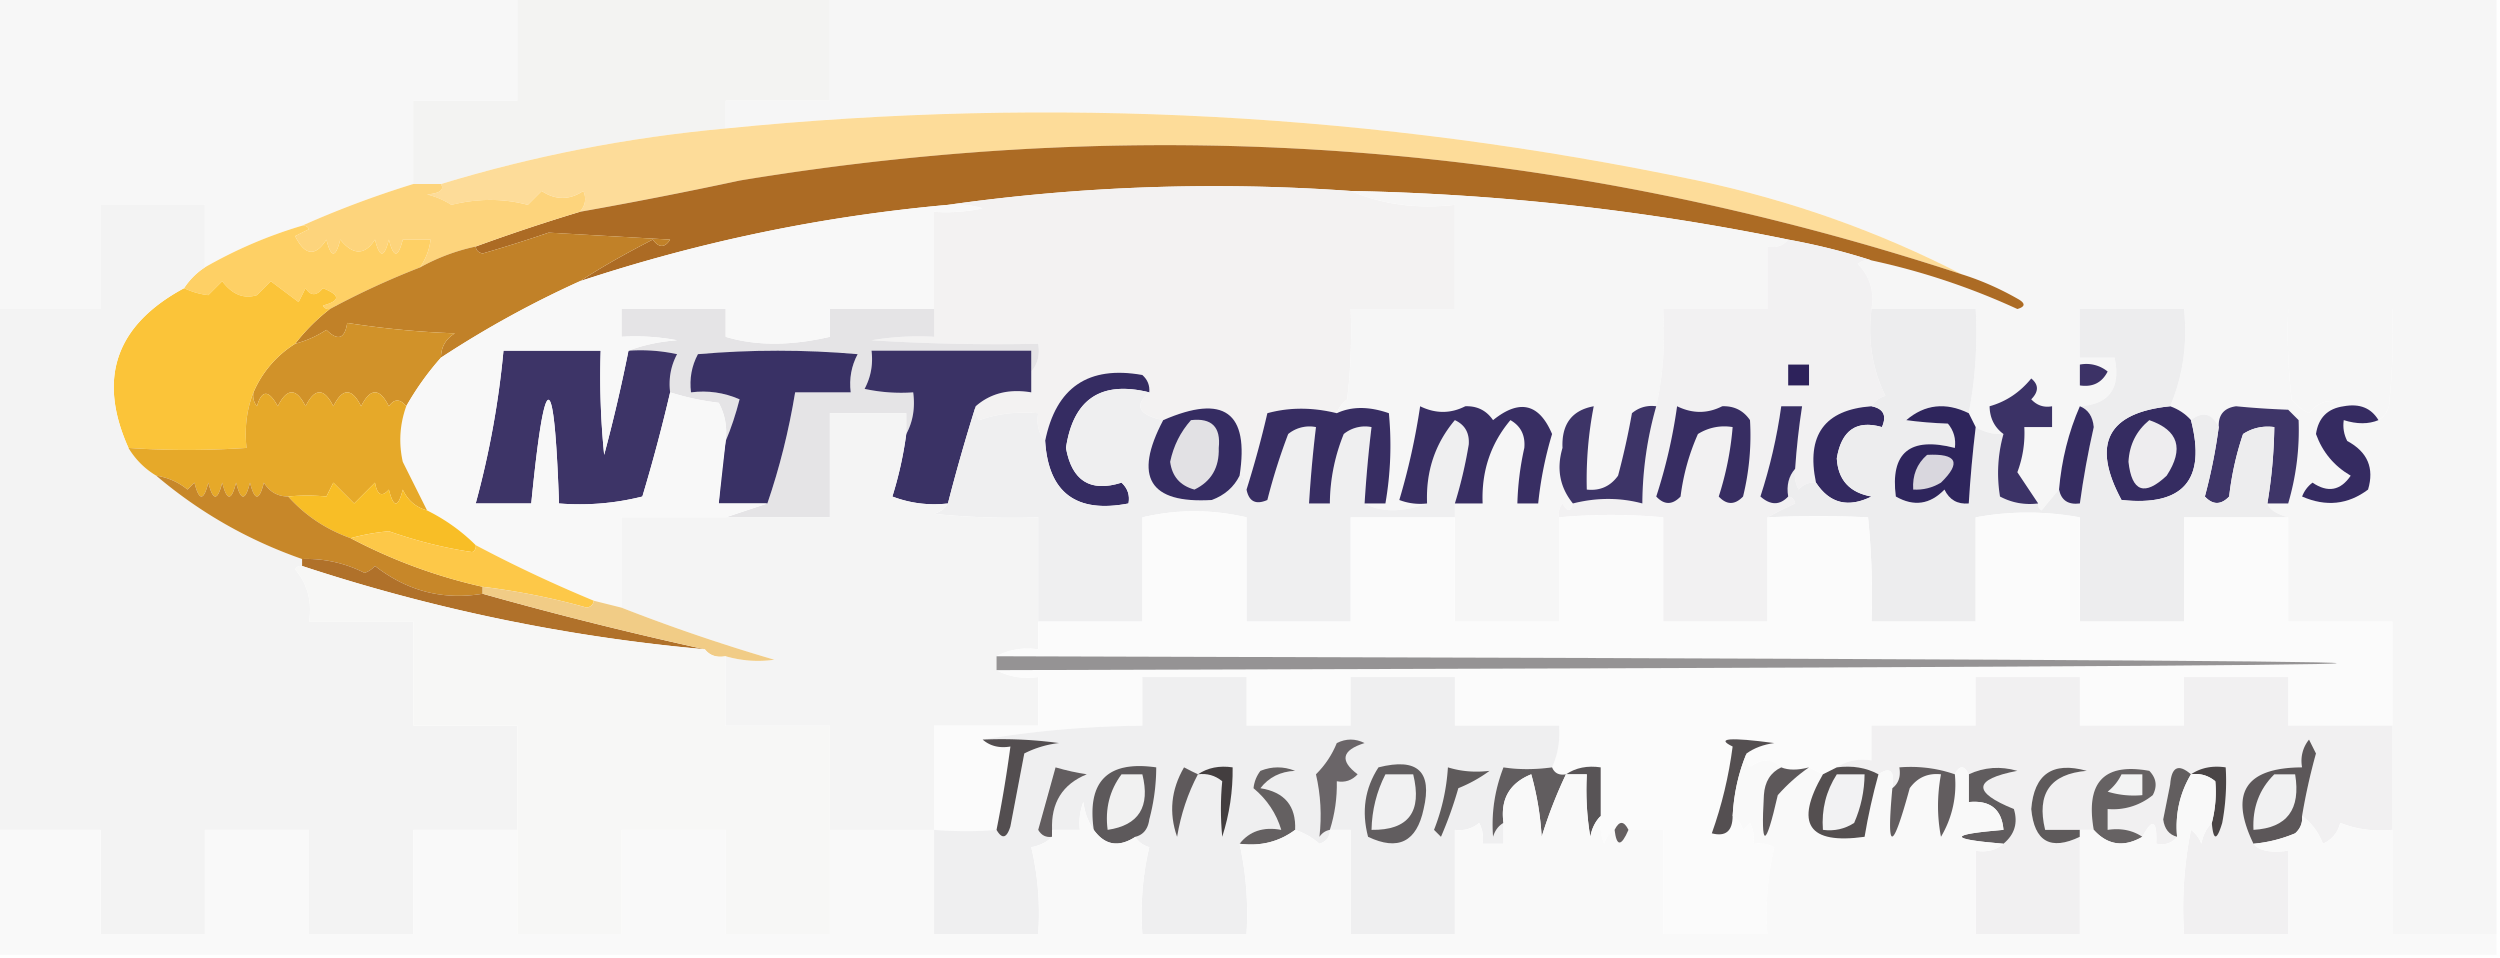 <svg xmlns="http://www.w3.org/2000/svg" width="360" height="138" shape-rendering="geometricPrecision" image-rendering="optimizeQuality" fill-rule="evenodd" xmlns:v="https://vecta.io/nano"><path fill="#f7f7f7" d="M-.5-.5h75v15h-15v12c-5.532 1.707-10.866 3.707-16 6a65.35 65.35 0 0 0-14 6v-9h-15v15h-15v-45z"/><path fill="#f3f3f2" d="M74.5-.5h45v15h-15v4c-14.064 1.285-27.731 3.952-41 8h-4v-12h15v-15z"/><path fill="#f6f6f6" d="M119.5-.5h240v45h-15c.166 4.679-.001 9.345-.5 14-.278.916-.778 1.583-1.5 2-1.052-1.756-2.719-2.423-5-2-1.764-1.212-3.43-.879-5 1-.978-.477-1.811-1.143-2.5-2a84.9 84.9 0 0 1-.5-13h-15-15v7h5c.926 4.386-.741 6.719-5 7-1.63 3.726-2.63 7.726-3 12a81.82 81.82 0 0 0-2.5 3 .91.91 0 0 1-.5-1c-.945-1.493-1.945-2.993-3-4.5a15.89 15.89 0 0 0 1-6.5h4v-3c-1.175.219-2.175-.114-3-1 1.09-1.109 1.09-2.109 0-3-1.633 2.003-3.633 3.336-6 4 .027 1.699.694 3.033 2 4-1.459.067-2.792-.266-4-1l-1-2c.945-4.905 1.279-9.905 1-15h-15c.417-2.579-.25-4.746-2-6.5.594-.464 1.261-.631 2-.5a101.15 101.15 0 0 1 21 7c1.196-.346 1.196-.846 0-1.5-2.61-1.481-5.277-2.648-8-3.5-11.957-6.155-24.624-10.655-38-13.5-46.264-9.717-92.93-12.217-140-7.5v-4h15v-15z"/><path fill="#fddc99" d="M282.5 39.5c-57.478-18.889-116.145-23.389-176-13.5-7.66 1.641-15.327 3.141-23 4.5.803-.923.97-1.923.5-3-2 1.333-4 1.333-6 0l-2 2c-3.525-.946-7.191-.946-11 0-1.067-.691-2.234-1.19-3.5-1.5 1.843-.159 2.509-.659 2-1.5 13.269-4.048 26.936-6.715 41-8 47.07-4.717 93.736-2.217 140 7.5 13.376 2.845 26.043 7.345 38 13.5z"/><path fill="#ac6b24" d="M282.5 39.5c2.723.852 5.39 2.019 8 3.5 1.196.654 1.196 1.154 0 1.5a101.15 101.15 0 0 0-21-7c-3.829-1.238-7.829-2.238-12-3-20.76-4.259-41.76-6.592-63-7-19.516-1.374-38.849-.708-58 2-18.101 1.628-35.767 5.294-53 11 2.926-1.914 6.426-3.914 10.5-6 .893 1.211 1.726 1.211 2.5 0l-17.5-1a197.71 197.71 0 0 1-9.5 3c-.607-.124-.94-.457-1-1a276.91 276.91 0 0 1 15-5c7.673-1.359 15.34-2.859 23-4.5 59.855-9.889 118.522-5.389 176 13.5z"/><path fill="#fdd47c" d="M59.5 26.5h4c.509.841-.157 1.341-2 1.5 1.266.309 2.433.809 3.5 1.5 3.809-.946 7.475-.946 11 0l2-2c2 1.333 4 1.333 6 0 .47 1.077.303 2.077-.5 3a276.91 276.91 0 0 0-15 5 28.93 28.93 0 0 0-8 3c.857-1.302 1.357-2.635 1.5-4h-4c-.667 2.667-1.333 2.667-2 0-.667 2.667-1.333 2.667-2 0-1.482 2.281-3.149 2.281-5 0-.667 2.667-1.333 2.667-2 0-1.583 2.493-3.083 2.326-4.5-.5l2-1a.91.91 0 0 0-1-.5c5.134-2.293 10.468-4.293 16-6z"/><path fill="#f3f2f2" d="M194.5 27.5c4.556 1.942 9.556 2.608 15 2v15h-15a84.9 84.9 0 0 1-.5 13c-.717.544-1.217 1.211-1.5 2-3.51-.864-6.843-.864-10 0a147.66 147.66 0 0 1-3 11c.172-.992-.162-1.658-1-2 1.425-9.144-2.242-11.81-11-8-3.57-.756-4.237-2.089-2-4 .086-.996-.248-1.829-1-2.5-7.777-1.387-12.443 1.779-14 9.5-.934-1.068-1.268-2.401-1-4-2.948-.277-5.781.056-8.5 1-.464-.594-.631-1.261-.5-2 2.135-1.869 4.802-2.536 8-2v-3c.934-1.068 1.268-2.401 1-4a288.43 288.43 0 0 1-24-.5 40.94 40.94 0 0 1 9-.5v-4-14a24.94 24.94 0 0 0 7-.5c-1.634-.494-3.301-.66-5-.5 19.151-2.708 38.484-3.374 58-2z"/><path fill="#fed065" d="M43.5 32.5a.91.91 0 0 1 1 .5l-2 1c1.417 2.826 2.917 2.993 4.5.5.667 2.667 1.333 2.667 2 0 1.851 2.281 3.518 2.281 5 0 .667 2.667 1.333 2.667 2 0 .667 2.667 1.333 2.667 2 0h4c-.143 1.365-.643 2.698-1.5 4a115.35 115.35 0 0 0-13 6 .91.91 0 0 1-1-.5c2.528-.669 2.528-1.502 0-2.5-.925 1.141-1.759 1.141-2.5 0l-1 2-4-3-2 2c-1.873.589-3.54-.078-5-2l-2 2c-1.145-.119-2.311-.452-3.5-1 .806-1.228 1.806-2.228 3-3a65.35 65.35 0 0 1 14-6z"/><path fill="#c18128" d="M83.5 40.5c-6.921 3.129-13.588 6.795-20 11 .011-1.517.677-2.684 2-3.5A128.94 128.94 0 0 1 50 46.5c-.354 2.307-1.354 2.641-3 1-1.406.914-2.906 1.581-4.5 2a28.06 28.06 0 0 1 5-5 115.35 115.35 0 0 1 13-6 28.93 28.93 0 0 1 8-3c.06.543.393.876 1 1a197.71 197.71 0 0 0 9.5-3l17.5 1c-.774 1.211-1.607 1.211-2.5 0-4.074 2.086-7.574 4.086-10.5 6z"/><path fill="#e5e4e6" d="M134.5 44.5v4a40.94 40.94 0 0 0-9 .5 288.43 288.43 0 0 0 24 .5c.268 1.599-.066 2.932-1 4v-3h-23c.239 1.967-.094 3.8-1 5.5a24.94 24.94 0 0 0 7 .5c.295 2.235-.039 4.235-1 6v-3h-11v15h-15l6-2c1.75-5.109 3.083-10.442 4-16h8c-.239-1.967.094-3.8 1-5.5-7.667-.667-15.333-.667-23 0-.906 1.7-1.239 3.533-1 5.5 2.424-.308 4.757.026 7 1-.55 2.157-1.217 4.157-2 6 .239-1.967-.094-3.8-1-5.5a38.36 38.36 0 0 1-7-1.5c-.239-1.967.094-3.8 1-5.5a24.94 24.94 0 0 0-7-.5c2.131-.814 4.464-1.314 7-1.5-2.646-.497-5.313-.664-8-.5v-4h15v4c4.326 1.312 9.326 1.312 15 0v-4h15z"/><path fill="#f6f6f6" d="M194.5 27.5c21.24.408 42.24 2.741 63 7-.709.904-1.709 1.237-3 1v9h-15c.319 4.863-.014 9.53-1 14-1.322-.17-2.489.163-3.5 1-.539 3.029-1.206 6.028-2 9-1.11 1.537-2.61 2.204-4.5 2-.105-4.048.228-8.048 1-12-3.145.577-4.645 2.577-4.5 6-.891 2.998-.391 5.664 1.5 8-.31 1.238-.81 1.238-1.5 0-.464.594-.631 1.261-.5 2v15h-15v-15-2h4c-.188-4.609 1.145-8.609 4-12 1.491.848 2.158 2.181 2 4-.595 2.64-.928 5.307-1 8h3a53.47 53.47 0 0 1 2-10c-1.864-4.408-4.697-5.075-8.5-2-.956-1.394-2.289-2.061-4-2-2.123 1.083-4.29 1.083-6.5 0-.685 4.593-1.685 9.093-3 13.5 1.293.49 2.627.657 4 .5-3.594 1.297-6.594 1.297-9 0h3c.749-4.319.915-8.652.5-13-2.871-.995-5.371-.995-7.5 0 .283-.789.783-1.456 1.5-2a84.9 84.9 0 0 0 .5-13h15v-15c-5.444.608-10.444-.058-15-2z"/><path fill="#f2f1f2" d="M257.5 34.5c4.171.762 8.171 1.762 12 3-.739-.131-1.406.036-2 .5 1.75 1.754 2.417 3.921 2 6.5-.555 4.497.111 8.664 2 12.5-.916.278-1.582.778-2 1.5-6.765.495-9.432 4.162-8 11-.996-.086-1.829.248-2.5 1-.483-.948-.649-1.948-.5-3 .204-3.018.537-6.018 1-9h-3c-.617 4.417-1.617 8.75-3 13 1.458 1.282 2.792 1.282 4 0 .543.06.876.393 1 1-1.449.672-2.782 1.339-4 2v15h-15v-15a81.39 81.39 0 0 0-15 0c-.131-.739.036-1.406.5-2 .69 1.238 1.19 1.238 1.5 0 3.435-.868 6.769-.868 10 0a51.66 51.66 0 0 1 2-14c.986-4.47 1.319-9.137 1-14h15v-9c1.291.237 2.291-.096 3-1z"/><path fill="#f6f6f6" d="M314.5 44.5h15a84.9 84.9 0 0 0 .5 13c.689.857 1.522 1.523 2.5 2 1.57-1.879 3.236-2.212 5-1-2.318.318-3.652 1.652-4 4 .941 2.608 2.608 4.608 5 6-1.466 2.157-3.3 2.49-5.5 1-.692.525-1.192 1.192-1.5 2 3.441 1.506 6.608 1.173 9.5-1 .927-3.096-.073-5.43-3-7-.483-.948-.649-1.948-.5-3 1.898.596 3.565.596 5 0 .722-.417 1.222-1.084 1.5-2 .499-4.655.666-9.321.5-14h15v90h-15v-15-15-15h-15v-15c-1.746-.501-2.746-1.168-3-2h3c1.156-3.945 1.656-7.945 1.5-12l-1.5-1.5c-2.648-.099-5.148-.265-7.5-.5-1.749.248-2.582 1.248-2.5 3-.972-1.993-2.305-2.326-4-1-.79-.901-1.79-1.568-3-2 1.848-4.354 2.515-9.02 2-14z"/><path fill="#d19229" d="M63.5 51.5c-1.912 2.157-3.579 4.491-5 7-.897-1.098-1.73-1.098-2.5 0-1.333-2.667-2.667-2.667-4 0-1.333-2.667-2.667-2.667-4 0-1.333-2.667-2.667-2.667-4 0-1.333-2.667-2.667-2.667-4 0-1.309-2.391-2.309-2.391-3 0-.464-.594-.631-1.261-.5-2a15.35 15.35 0 0 1 6-7c1.594-.419 3.094-1.086 4.5-2 1.646 1.641 2.646 1.307 3-1A128.94 128.94 0 0 0 65.5 48c-1.323.816-1.989 1.983-2 3.5z"/><path fill="#fbc439" d="M47.5 44.5a28.06 28.06 0 0 0-5 5 15.35 15.35 0 0 0-6 7c-.973 2.448-1.306 5.115-1 8-5.82.392-11.487.392-17 0-4.497-10.031-1.83-17.697 8-23 1.189.548 2.355.881 3.5 1l2-2c1.46 1.922 3.127 2.589 5 2l2-2 4 3 1-2c.741 1.141 1.575 1.141 2.5 0 2.528.998 2.528 1.831 0 2.5a.91.91 0 0 0 1 .5z"/><path fill="#3d3467" d="M90.5 50.5a24.94 24.94 0 0 1 7 .5c-.906 1.7-1.239 3.533-1 5.5-1.174 5.031-2.508 10.031-4 15-3.945.991-7.945 1.324-12 1-.697-19.901-2.03-19.901-4 0h-8a128.88 128.88 0 0 0 4-22h14c-.166 5.011.001 10.011.5 15a238.16 238.16 0 0 0 3.5-15z"/><path fill="#393165" d="M110.5 72.5h-7l1-9c.783-1.843 1.45-3.843 2-6-2.243-.974-4.576-1.308-7-1-.239-1.967.094-3.8 1-5.5 7.667-.667 15.333-.667 23 0-.906 1.7-1.239 3.533-1 5.5h-8c-.917 5.558-2.25 10.891-4 16z"/><path fill="#3a3265" d="M148.5 53.5v3c-3.198-.536-5.865.131-8 2a270.82 270.82 0 0 0-4 14c-2.747.313-5.414-.02-8-1 .923-2.947 1.589-5.947 2-9 .961-1.765 1.295-3.765 1-6a24.94 24.94 0 0 1-7-.5c.906-1.7 1.239-3.533 1-5.5h23v3z"/><path fill="#2d225b" d="M257.5 52.5h3v3h-3v-3z"/><path fill="#f8f8f8" d="M136.5 29.5c1.699-.16 3.366.006 5 .5a24.94 24.94 0 0 1-7 .5v14h-15v4c-5.674 1.312-10.674 1.312-15 0v-4h-15v4c2.687-.164 5.354.003 8 .5-2.536.186-4.869.686-7 1.5a238.16 238.16 0 0 1-3.5 15c-.499-4.989-.666-9.989-.5-15h-14a128.88 128.88 0 0 1-4 22h8c1.97-19.901 3.303-19.901 4 0 4.055.324 8.055-.009 12-1 1.492-4.969 2.826-9.969 4-15a38.36 38.36 0 0 0 7 1.5c.906 1.7 1.239 3.533 1 5.5-.463 2.982-.796 5.982-1 9h7l-6 2h-15v13l-4-1c-5.814-2.407-11.48-5.074-17-8-2.031-2.022-4.365-3.689-7-5l-3.5-7c-.602-2.721-.435-5.387.5-8 1.421-2.509 3.088-4.843 5-7 6.412-4.205 13.079-7.871 20-11 17.233-5.706 34.899-9.372 53-11z"/><path fill="#352c62" d="M165.5 56.5c-6.949-1.714-10.949.953-12 8 .852 4.753 3.518 6.42 8 5 .886.825 1.219 1.825 1 3-7.524 1.459-11.524-1.541-12-9 1.557-7.721 6.223-10.887 14-9.5.752.671 1.086 1.504 1 2.5z"/><path fill="#efeff0" d="M165.5 56.5c-2.237 1.911-1.57 3.244 2 4-4.327 8.202-1.993 12.035 7 11.5 1.85-.69 3.184-1.856 4-3.5.838.342 1.172 1.008 1 2 .343 1.725 1.343 2.225 3 1.5a86.6 86.6 0 0 1 3-9.5 4.85 4.85 0 0 1 4-1c-.442 3.654-.776 7.321-1 11h3a27 27 0 0 1 2-10 4.85 4.85 0 0 1 4-1c-.442 3.654-.776 7.321-1 11 2.406 1.297 5.406 1.297 9 0-.188-4.609 1.145-8.609 4-12 1.446.671 2.112 1.838 2 3.5-.482 2.917-1.149 5.751-2 8.5v2h-15v15h-15v-15c-5.013-1.173-10.013-1.173-15 0v15h-15v-15c-5.011.166-10.011-.001-15-.5.916-.278 1.582-.778 2-1.5a270.82 270.82 0 0 1 4-14c-.131.739.036 1.406.5 2 2.719-.944 5.552-1.277 8.5-1-.268 1.599.066 2.932 1 4 .476 7.459 4.476 10.459 12 9 .219-1.175-.114-2.175-1-3-4.482 1.42-7.148-.247-8-5 1.051-7.047 5.051-9.714 12-8z"/><path fill="#352c61" d="M312.5 58.5c1.21.432 2.21 1.099 3 2 2.223 8.612-1.11 12.446-10 11.5-4.36-8.08-2.027-12.58 7-13.5z"/><path fill="#f3f3f3" d="M29.5 38.5c-1.194.772-2.193 1.772-3 3-9.83 5.303-12.497 12.969-8 23a11.49 11.49 0 0 0 4 4c6.21 5.275 13.21 9.275 21 12v1a.91.91 0 0 0-1 .5c1.791 2.106 2.458 4.606 2 7.5h15v15h15v15h-15v15h-15v-15h-15v15h-15v-15h-15v-75h15v-15h15v9z"/><path fill="#372d62" d="M192.5 59.5c2.129-.995 4.629-.995 7.5 0 .415 4.348.249 8.681-.5 13h-3c.224-3.679.558-7.346 1-11a4.85 4.85 0 0 0-4 1 27 27 0 0 0-2 10h-3c.224-3.679.558-7.346 1-11a4.85 4.85 0 0 0-4 1 86.6 86.6 0 0 0-3 9.5c-1.657.725-2.657.225-3-1.5a147.66 147.66 0 0 0 3-11c3.157-.864 6.49-.864 10 0z"/><path fill="#382e63" d="M209.5 72.5c.851-2.749 1.518-5.583 2-8.5.112-1.662-.554-2.829-2-3.5-2.855 3.391-4.188 7.391-4 12-1.373.157-2.707-.01-4-.5 1.315-4.407 2.315-8.907 3-13.5 2.21 1.083 4.377 1.083 6.5 0 1.711-.061 3.044.606 4 2 3.803-3.075 6.636-2.408 8.5 2a53.47 53.47 0 0 0-2 10h-3c.072-2.693.405-5.36 1-8 .158-1.819-.509-3.152-2-4-2.855 3.391-4.188 7.391-4 12h-4z"/><path fill="#3e3568" d="M326.5 72.5c.614-3.635.948-7.302 1-11-1.644-.214-3.144.12-4.5 1-.988 2.924-1.654 5.924-2 9-1.183 1.231-2.349 1.231-3.5 0a79.16 79.16 0 0 0 2-10c-.082-1.752.751-2.752 2.5-3 2.352.235 4.852.401 7.5.5l1.5 1.5c.156 4.055-.344 8.055-1.5 12h-3z"/><path fill="#332960" d="M269.5 58.5c1.725.343 2.225 1.343 1.5 3-3.658-1.046-5.825.454-6.5 4.5.177 3.107 1.844 4.94 5 5.5-3.365 1.668-6.032 1.002-8-2-1.432-6.838 1.235-10.505 8-11z"/><path fill="#e6a929" d="M36.5 56.5c-.131.739.036 1.406.5 2 .691-2.391 1.691-2.391 3 0 1.333-2.667 2.667-2.667 4 0 1.333-2.667 2.667-2.667 4 0 1.333-2.667 2.667-2.667 4 0 1.333-2.667 2.667-2.667 4 0 .77-1.098 1.603-1.098 2.5 0-.935 2.613-1.102 5.279-.5 8l3.5 7c-1.613-.444-2.78-1.444-3.5-3-.667 2.667-1.333 2.667-2 0-1.016 1.134-1.683.801-2-1l-3 3-3-3-1 2c-1.85-.183-3.683-.183-5.5 0-1.517-.011-2.684-.677-3.5-2-.667 2.667-1.333 2.667-2 0-.667 2.667-1.333 2.667-2 0-.667 2.667-1.333 2.667-2 0-.667 2.667-1.333 2.667-2 0-.667 2.667-1.333 2.667-2 0l-1 1a9.17 9.17 0 0 0-4.5-2 11.49 11.49 0 0 1-4-4c5.513.392 11.18.392 17 0-.306-2.885.027-5.552 1-8z"/><path fill="#ededee" d="M269.5 44.5h15c.279 5.095-.055 10.095-1 15-3.322-1.618-6.322-1.285-9 1 1.843.255 3.843.422 6 .5.837 1.011 1.17 2.178 1 3.5-6.486-1.665-9.319.668-8.5 7 2.592 1.482 4.925 1.148 7-1 .71 1.473 1.876 2.14 3.5 2 .224-3.679.558-7.346 1-11 1.208.734 2.541 1.067 4 1a20.68 20.68 0 0 0-.5 9c1.699.906 3.533 1.239 5.5 1a.91.91 0 0 0 .5 1 81.82 81.82 0 0 1 2.5-3c.321 1.548 1.321 2.215 3 2 .504-3.685 1.17-7.351 2-11-.14-1.53-.807-2.53-2-3 4.259-.281 5.926-2.614 5-7h-5v-7h15c.515 4.98-.152 9.646-2 14-9.027.92-11.36 5.42-7 13.5 8.89.946 12.223-2.888 10-11.5 1.695-1.326 3.028-.993 4 1a79.16 79.16 0 0 1-2 10c1.151 1.231 2.317 1.231 3.5 0 .346-3.076 1.012-6.076 2-9 1.356-.88 2.856-1.214 4.5-1-.052 3.698-.386 7.365-1 11 .254.832 1.254 1.499 3 2h-15v15h-15v-15c-5.039-.915-10.039-.915-15 0v15h-15a112.97 112.97 0 0 0-.5-15c-4.708-.235-9.541-.235-14.5 0 1.218-.661 2.551-1.328 4-2-.124-.607-.457-.94-1-1-.268-1.599.066-2.932 1-4-.149 1.052.017 2.052.5 3 .671-.752 1.504-1.086 2.5-1 1.968 3.002 4.635 3.668 8 2-3.156-.56-4.823-2.393-5-5.5.675-4.046 2.842-5.546 6.5-4.5.725-1.657.225-2.657-1.5-3 .418-.722 1.084-1.222 2-1.5-1.889-3.836-2.555-8.003-2-12.5z"/><path fill="#2e255c" d="M283.5 59.5l1 2c-.442 3.654-.776 7.321-1 11-1.624.14-2.79-.527-3.5-2-2.075 2.148-4.408 2.482-7 1-.819-6.332 2.014-8.665 8.5-7 .17-1.322-.163-2.489-1-3.5-2.157-.078-4.157-.245-6-.5 2.678-2.285 5.678-2.618 9-1z"/><path fill="#eeedef" d="M309.5 60.5c4.202 1.452 5.036 4.118 2.5 8-3.189 2.993-5.022 2.326-5.5-2 .128-2.455 1.128-4.455 3-6z"/><path fill="#3c3266" d="M299.5 52.5a4.85 4.85 0 0 1 4 1c-.82 1.611-2.154 2.278-4 2v-3z"/><path fill="#372d62" d="M241.5 58.5c2.21 1.083 4.377 1.083 6.5 0 1.711-.061 3.044.606 4 2a36.87 36.87 0 0 1-1 11c-1.183 1.231-2.349 1.231-3.5 0 1.051-3.257 1.718-6.59 2-10a7.11 7.11 0 0 0-5 1c-1.275 2.873-2.108 5.873-2.5 9-1.183 1.231-2.349 1.231-3.5 0 1.383-4.25 2.383-8.583 3-13z"/><path fill="#3d3467" d="M238.5 58.5a51.66 51.66 0 0 0-2 14c-3.231-.868-6.565-.868-10 0-1.891-2.336-2.391-5.002-1.5-8-.145-3.423 1.355-5.423 4.5-6-.772 3.952-1.105 7.952-1 12 1.89.204 3.39-.463 4.5-2 .794-2.972 1.461-5.971 2-9 1.011-.837 2.178-1.17 3.5-1z"/><path fill="#d9d7de" d="M277.5 65.5c4.295-.221 4.962 1.112 2 4-1.236.746-2.57 1.079-4 1-.135-2.054.532-3.721 2-5z"/><path fill="#3b3266" d="M293.5 72.5c-1.967.239-3.801-.094-5.5-1a20.68 20.68 0 0 1 .5-9c-1.306-.967-1.973-2.301-2-4 2.367-.664 4.367-1.997 6-4 1.09.891 1.09 1.891 0 3 .825.886 1.825 1.219 3 1v3h-4a15.89 15.89 0 0 1-1 6.5l3 4.5z"/><path fill="#352c62" d="M178.5 68.5c-.816 1.644-2.15 2.81-4 3.5-8.993.535-11.327-3.298-7-11.5 8.758-3.81 12.425-1.144 11 8z"/><path fill="#e2e1e4" d="M171.5 60.5c2.988-.345 4.321.988 4 4 .092 2.827-1.075 4.827-3.5 6-2.058-.558-3.225-1.891-3.5-4 .484-2.301 1.484-4.301 3-6z"/><path fill="#372e63" d="M258.5 67.5c-.934 1.068-1.268 2.401-1 4-1.208 1.282-2.542 1.282-4 0 1.383-4.25 2.383-8.583 3-13h3c-.463 2.982-.796 5.982-1 9z"/><path fill="#f8be26" d="M61.5 73.5c2.635 1.311 4.969 2.978 7 5a.91.91 0 0 1-.5 1c-3.944-.578-7.944-1.578-12-3-1.91.174-3.743.507-5.5 1-3.554-1.269-6.554-3.269-9-6 1.817-.183 3.65-.183 5.5 0l1-2 3 3 3-3c.317 1.801.984 2.134 2 1 .667 2.667 1.333 2.667 2 0 .72 1.556 1.887 2.556 3.5 3z"/><path fill="#352c61" d="M299.5 58.5c1.193.47 1.86 1.47 2 3-.83 3.649-1.496 7.315-2 11-1.679.215-2.679-.452-3-2 .37-4.274 1.37-8.274 3-12z"/><path fill="#352b61" d="M337.5 58.5c2.281-.423 3.948.244 5 2-1.435.596-3.102.596-5 0-.149 1.052.017 2.052.5 3 2.927 1.57 3.927 3.904 3 7-2.892 2.173-6.059 2.506-9.5 1 .308-.808.808-1.475 1.5-2 2.2 1.49 4.034 1.157 5.5-1-2.392-1.392-4.059-3.392-5-6 .348-2.348 1.682-3.682 4-4z"/><path fill="#f4f4f4" d="M130.5 62.5c-.411 3.053-1.077 6.053-2 9 2.586.98 5.253 1.313 8 1-.418.722-1.084 1.222-2 1.5 4.989.499 9.989.666 15 .5v15 4c-2.235-.295-4.235.039-6 1v2c1.765.961 3.765 1.295 6 1v7h-15v15h-15v-15h-15v-10c2.319.667 4.653.834 7 .5a262.44 262.44 0 0 1-22-7.5v-13h15 15v-15h11v3z"/><path fill="#c78729" d="M22.5 68.5a9.17 9.17 0 0 1 4.5 2l1-1c.667 2.667 1.333 2.667 2 0 .667 2.667 1.333 2.667 2 0 .667 2.667 1.333 2.667 2 0 .667 2.667 1.333 2.667 2 0 .667 2.667 1.333 2.667 2 0 .816 1.323 1.983 1.989 3.5 2 2.446 2.731 5.446 4.731 9 6 6.013 3.172 12.346 5.505 19 7v1c-5.664.959-10.83-.375-15.5-4-.414.457-.914.791-1.5 1a18.35 18.35 0 0 0-9-2c-7.79-2.725-14.79-6.725-21-12z"/><path fill="#fdc848" d="M50.5 77.5c1.757-.493 3.59-.826 5.5-1 4.056 1.422 8.056 2.422 12 3a.91.91 0 0 0 .5-1c5.52 2.926 11.186 5.593 17 8-.06.543-.393.876-1 1a99.59 99.59 0 0 0-15-3c-6.654-1.495-12.987-3.828-19-7z"/><path fill="#b0712a" d="M43.5 81.5v-1a18.35 18.35 0 0 1 9 2c.586-.209 1.086-.543 1.5-1 4.67 3.625 9.836 4.959 15.5 4a560.8 560.8 0 0 0 32 8c-19.797-1.783-39.131-5.783-58-12z"/><path fill="#fbfbfb" d="M209.5 74.5v15h15v-15a81.39 81.39 0 0 1 15 0v15h15v-15c4.959-.235 9.792-.235 14.5 0a112.97 112.97 0 0 1 .5 15h15v-15c4.961-.915 9.961-.915 15 0v15h15v-15h15v15h15v15h-15v-7h-15v7h-15v-7h-15v7h-15v5c-1.915-.284-3.581.049-5 1l-2 1-2-1c-1.639.426-2.972.426-4 0-1.384-1.301-2.884-1.301-4.5 0-.464-.594-.631-1.261-.5-2 1.109-.79 2.442-1.29 4-1.5-6.478-.861-8.478-.694-6 .5-.558 4.292-1.558 8.459-3 12.5 1.989.519 2.989-.314 3-2.5.722.418 1.222 1.084 1.5 2l1-1c.483.948.649 1.948.5 3 1.052-.149 2.052.017 3 .5-.964 4.066-1.297 8.233-1 12.5h-15v-15h-5c-.667-1.333-1.333-1.333-2 0-.722.418-1.222 1.084-1.5 2a8.43 8.43 0 0 1-.5-4v-7c-1.915-.284-3.581.049-5 1-.992.172-1.658-.162-2-1 .841-1.879 1.175-3.879 1-6h-15v-7h-15v7h-15v-7h-15v7c-7.865.071-15.531.738-23 2 1.068.934 2.401 1.268 4 1a188.78 188.78 0 0 1-2 12c-2.79.251-5.79.251-9 0v-15h15v-7c-2.235.295-4.235-.039-6-1 257.333-.667 257.333-1.333 0-2 1.765-.961 3.765-1.295 6-1v-4h15v-15c4.987-1.173 9.987-1.173 15 0v15h15v-15h15z"/><path fill="#f1cc86" d="M69.5 85.5v-1a99.59 99.59 0 0 1 15 3c.607-.124.94-.457 1-1l4 1a262.44 262.44 0 0 0 22 7.5c-2.347.334-4.681.167-7-.5-1.291.237-2.291-.096-3-1a560.8 560.8 0 0 1-32-8z"/><path fill="#f7f7f6" d="M43.5 81.5c18.869 6.217 38.203 10.217 58 12 .709.904 1.709 1.237 3 1v10h15v15 15h-15v-15h-15v15h-15v-15-15h-15v-15h-15c.458-2.894-.209-5.394-2-7.5a.91.91 0 0 1 1-.5z"/><path fill="#959394" d="M143.5 94.5c257.333.667 257.333 1.333 0 2v-2z"/><path fill="#efeff0" d="M223.5 110.5c-2.511.338-4.845.338-7 0-1.266 3.259-1.766 6.593-1.5 10 .278-.916.778-1.582 1.5-2v3h-3c.149-1.052-.017-2.052-.5-3-1.011.837-2.178 1.17-3.5 1v15h-15v-15h-3c.03.997-.47 1.664-1.5 2-1.077-.929-2.244-1.596-3.5-2 .15-3.443-1.517-5.443-5-6 1.214-1.569 2.881-2.402 5-2.5-1.667-.667-3.333-.667-5 0-.559.725-.892 1.558-1 2.5 1.952 1.626 3.286 3.626 4 6-2.582-.475-4.582.192-6 2 .936 4.235 1.269 8.569 1 13h-15c-.297-4.267.036-8.434 1-12.5-.916-.278-1.582-.778-2-1.5 1.149-.291 1.816-1.124 2-2.5a29.2 29.2 0 0 0 1-7.5c-7-1-10 2-9 9-.79-1.109-1.29-2.442-1.5-4a8.43 8.43 0 0 0-.5 4h-4c-.158-3.912 1.508-6.579 5-8-1.467-.223-2.967-.556-4.5-1a226.03 226.03 0 0 0-2.5 9c.457.798 1.124 1.131 2 1-.763.768-1.763 1.268-3 1.5.964 4.066 1.297 8.233 1 12.5h-15v-15c3.21.251 6.21.251 9 0 .802 1.385 1.469 1.218 2-.5l2-10.5a14.72 14.72 0 0 1 5-1.5 60.93 60.93 0 0 0-11-.5c7.469-1.262 15.135-1.929 23-2v-7h15v7h15v-7h15v7h15c.175 2.121-.159 4.121-1 6z"/><path fill="#f1f0f1" d="M344.5 104.5v15c-2.619.268-5.119-.065-7.5-1-.368 1.41-1.201 2.41-2.5 3-.65-1.684-1.65-3.017-3-4 .505-3.021 1.172-6.021 2-9l-1-2a4.85 4.85 0 0 0-1 4c-8.182.039-10.516 3.706-7 11 .792 1.018 2.459 1.351 5 1v12h-15a57.15 57.15 0 0 1 1-15c.692.525 1.192 1.192 1.5 2 .232-1.237.732-2.237 1.5-3 .221 2.597.721 2.597 1.5 0a32.46 32.46 0 0 0 .5-8c-1.915-.284-3.581.049-5 1-1.818-1.578-2.818-1.078-3 1.5l-1 5c.184 1.376.851 2.209 2 2.5-.709.904-1.709 1.237-3 1 .133-3.425-.533-3.758-2-1-1.419-.951-3.085-1.284-5-1v-3a8.98 8.98 0 0 0 6.5-2c.684-1.284.517-2.451-.5-3.5-6.537-1.183-9.203 1.65-8 8.5h-2-5c-1.263-5.227.737-8.06 6-8.5-4.928-1.374-7.594.46-8 5.5.435 4.69 2.768 6.023 7 4v14h-15v-12c1.599.268 2.932-.066 4-1 1.613-1.338 2.113-3.005 1.5-5-6.026-2.442-5.86-4.275.5-5.5-2.429-.703-4.762-.537-7 .5-.667-1.333-1.333-1.333-2 0-2.554-.888-5.221-1.221-8-1 .237 1.291-.096 2.291-1 3 .369-2.493-.297-3.16-2-2-1.765-.961-3.765-1.295-6-1 1.419-.951 3.085-1.284 5-1v-5h15v-7h15v7h15v-7h15v7h15z"/><path fill="#534e50" d="M141.5 106.5a60.93 60.93 0 0 1 11 .5 14.72 14.72 0 0 0-5 1.5l-2 10.5c-.531 1.718-1.198 1.885-2 .5a188.78 188.78 0 0 0 2-12c-1.599.268-2.932-.066-4-1z"/><path fill="#5c5759" d="M331.5 117.5c.086.996-.248 1.829-1 2.5-1.936.813-3.936 1.313-6 1.5-3.516-7.294-1.182-10.961 7-11a4.85 4.85 0 0 1 1-4l1 2c-.828 2.979-1.495 5.979-2 9z"/><path fill="#6a6568" d="M191.5 119.5c-.617.111-1.117.444-1.5 1 .348-3.043.182-6.043-.5-9 1.316-1.307 2.316-2.807 3-4.5 1.333-.667 2.667-.667 4 0-3.286 1.035-3.62 2.535-1 4.5-.825.886-1.825 1.219-3 1 .052 2.403-.281 4.736-1 7z"/><path fill="#433e3f" d="M172.5 111.5c1.419-.951 3.085-1.284 5-1 .043 3.41-.457 6.743-1.5 10-.253-2.7-.253-5.367 0-8-1.011-.837-2.178-1.17-3.5-1z"/><path fill="#f1f1f2" d="M327.5 111.5h3c.832 5.06-1.168 7.727-6 8-.162-3.191.838-5.858 3-8z"/><path fill="#5e5a5b" d="M299.5 119.5v1c-4.232 2.023-6.565.69-7-4 .406-5.04 3.072-6.874 8-5.5-5.263.44-7.263 3.273-6 8.5h5z"/><path fill="#666263" d="M308.5 120.5c-2.672 1.544-5.005 1.211-7-1-1.203-6.85 1.463-9.683 8-8.5 1.017 1.049 1.184 2.216.5 3.5a8.98 8.98 0 0 1-6.5 2v3c1.915-.284 3.581.049 5 1z"/><path fill="#5e595b" d="M172.5 111.5c-1.457 2.755-2.457 5.755-3 9-1.205-3.448-.872-6.782 1-10 .683.363 1.35.696 2 1z"/><path fill="#615d5f" d="M223.5 110.5c.342.838 1.008 1.172 2 1-1.376 2.894-2.543 5.894-3.5 9a42.77 42.77 0 0 0-1.5-9c-3.135 1.267-4.468 3.6-4 7-.722.418-1.222 1.084-1.5 2-.266-3.407.234-6.741 1.5-10 2.155.338 4.489.338 7 0z"/><path fill="#4a4546" d="M315.5 111.5c1.419-.951 3.085-1.284 5-1a32.46 32.46 0 0 1-.5 8c-.779 2.597-1.279 2.597-1.5 0 .514-2.012.68-4.012.5-6-1.011-.837-2.178-1.17-3.5-1z"/><path fill="#625d5f" d="M151.5 119.5v1c-.876.131-1.543-.202-2-1l2.5-9c1.533.444 3.033.777 4.5 1-3.492 1.421-5.158 4.088-5 8z"/><path fill="#5e5a5b" d="M208.5 110.5c1.898.589 3.898.756 6 .5a20.53 20.53 0 0 1-4.5 2.5 56.27 56.27 0 0 1-2.5 7l-1-1c1.142-2.899 1.808-5.899 2-9z"/><path fill="#5d595b" d="M163.5 120.5c-2.401 1.562-4.401 1.229-6-1-1-7 2-10 9-9a29.2 29.2 0 0 1-1 7.5c-.184 1.376-.851 2.209-2 2.5z"/><path fill="#f1f1f1" d="M161.5 111.5h3c1.161 4.675-.506 7.341-5 8-.393-3.013.274-5.68 2-8z"/><path fill="#585456" d="M225.5 111.5c1.419-.951 3.085-1.284 5-1v7c-.768.763-1.268 1.763-1.5 3-.498-2.982-.665-5.982-.5-9h-3z"/><path fill="#544f51" d="M251.5 108.5c-1.157 2.773-1.824 5.773-2 9-.011 2.186-1.011 3.019-3 2.5 1.442-4.041 2.442-8.208 3-12.5-2.478-1.194-.478-1.361 6-.5-1.558.21-2.891.71-4 1.5z"/><path fill="#605c5e" d="M288.5 121.5c-8-.667-8-1.333 0-2-.246-2.97-1.912-4.303-5-4v-4c2.238-1.037 4.571-1.203 7-.5-6.36 1.225-6.526 3.058-.5 5.5.613 1.995.113 3.662-1.5 5z"/><path fill="#625e5f" d="M315.5 111.5c-1.626 2.746-2.293 5.746-2 9-1.149-.291-1.816-1.124-2-2.5l1-5c.182-2.578 1.182-3.078 3-1.5z"/><path fill="#646061" d="M186.5 119.5c-2.32 1.726-4.987 2.393-8 2 1.418-1.808 3.418-2.475 6-2-.714-2.374-2.048-4.374-4-6 .108-.942.441-1.775 1-2.5 1.667-.667 3.333-.667 5 0-2.119.098-3.786.931-5 2.5 3.483.557 5.15 2.557 5 6z"/><path fill="#f9f9f9" d="M251.5 108.5c-.131.739.036 1.406.5 2 1.616-1.301 3.116-1.301 4.5 0-1.545.73-2.378 2.063-2.5 4-.448 7.798.219 7.798 2 0 1.397-1.57 2.897-2.904 4.5-4l2 1c-4.113 7.131-2.113 10.131 6 9 .51-3.039 1.177-6.039 2-9 1.703-1.16 2.369-.493 2 2-.865 9.278-.032 9.278 2.5 0 1.11-1.537 2.61-2.203 4.5-2-.568 3.088-.568 6.088 0 9a14.68 14.68 0 0 0 2-9c.667-1.333 1.333-1.333 2 0v4c3.088-.303 4.754 1.03 5 4-8 .667-8 1.333 0 2-1.068.934-2.401 1.268-4 1v12h15v-14-1h2c1.995 2.211 4.328 2.544 7 1 1.467-2.758 2.133-2.425 2 1 1.291.237 2.291-.096 3-1-.293-3.254.374-6.254 2-9 1.322-.17 2.489.163 3.5 1 .18 1.988.014 3.988-.5 6-.768.763-1.268 1.763-1.5 3-.308-.808-.808-1.475-1.5-2a57.15 57.15 0 0 0-1 15h15v-12c-2.541.351-4.208.018-5-1 2.064-.187 4.064-.687 6-1.5.752-.671 1.086-1.504 1-2.5 1.35.983 2.35 2.316 3 4 1.299-.59 2.132-1.59 2.5-3 2.381.935 4.881 1.268 7.5 1v15h15v3H-.5v-18h15v15h15v-15h15v15h15v-15h15v15h15v-15h15v15h15v-15h15v15h15c.297-4.267-.036-8.434-1-12.5 1.237-.232 2.237-.732 3-1.5v-1h4a8.43 8.43 0 0 1 .5-4c.21 1.558.71 2.891 1.5 4 1.599 2.229 3.599 2.562 6 1 .418.722 1.084 1.222 2 1.5-.964 4.066-1.297 8.233-1 12.5h15c.269-4.431-.064-8.765-1-13 3.013.393 5.68-.274 8-2 1.256.404 2.423 1.071 3.5 2 1.03-.336 1.53-1.003 1.5-2h3v15h15v-15c1.322.17 2.489-.163 3.5-1 .483.948.649 1.948.5 3h3v-3c-.468-3.4.865-5.733 4-7a42.77 42.77 0 0 1 1.5 9c.957-3.106 2.124-6.106 3.5-9h3c-.165 3.018.002 6.018.5 9 .232-1.237.732-2.237 1.5-3a8.43 8.43 0 0 0 .5 4c.278-.916.778-1.582 1.5-2 .286 2.433.952 2.433 2 0h5v15h15c-.297-4.267.036-8.434 1-12.5-.948-.483-1.948-.649-3-.5.149-1.052-.017-2.052-.5-3l-1 1c-.278-.916-.778-1.582-1.5-2 .176-3.227.843-6.227 2-9z"/><path fill="#625d5f" d="M281.5 111.5a14.68 14.68 0 0 1-2 9c-.568-2.912-.568-5.912 0-9-1.89-.203-3.39.463-4.5 2-2.532 9.278-3.365 9.278-2.5 0 .904-.709 1.237-1.709 1-3 2.779-.221 5.446.112 8 1z"/><path fill="#f3f3f3" d="M305.5 111.5h3v3a12.93 12.93 0 0 1-5-.5c.881-.708 1.547-1.542 2-2.5z"/><path fill="#5d585a" d="M256.5 110.5c1.028.426 2.361.426 4 0-1.603 1.096-3.103 2.43-4.5 4-1.781 7.798-2.448 7.798-2 0 .122-1.937.955-3.27 2.5-4z"/><path fill="#544f50" d="M264.5 110.5c2.235-.295 4.235.039 6 1-.823 2.961-1.49 5.961-2 9-8.113 1.131-10.113-1.869-6-9l2-1z"/><path fill="#f2f2f3" d="M264.5 111.5h4c-.023 2.427-.523 4.76-1.5 7-1.356.88-2.856 1.214-4.5 1-.217-2.921.449-5.587 2-8z"/><path fill="#615d5f" d="M198.5 110.5c5.613-1.421 7.78.579 6.5 6-.996 4.729-3.663 6.062-8 4-.963-3.649-.463-6.982 1.5-10z"/><path fill="#f1f1f2" d="M199.5 111.5h4c1.32 5.407-.68 8.074-6 8 .06-2.841.726-5.507 2-8z"/><path fill="#656061" d="M234.5 119.5c-1.048 2.433-1.714 2.433-2 0 .667-1.333 1.333-1.333 2 0z"/></svg>